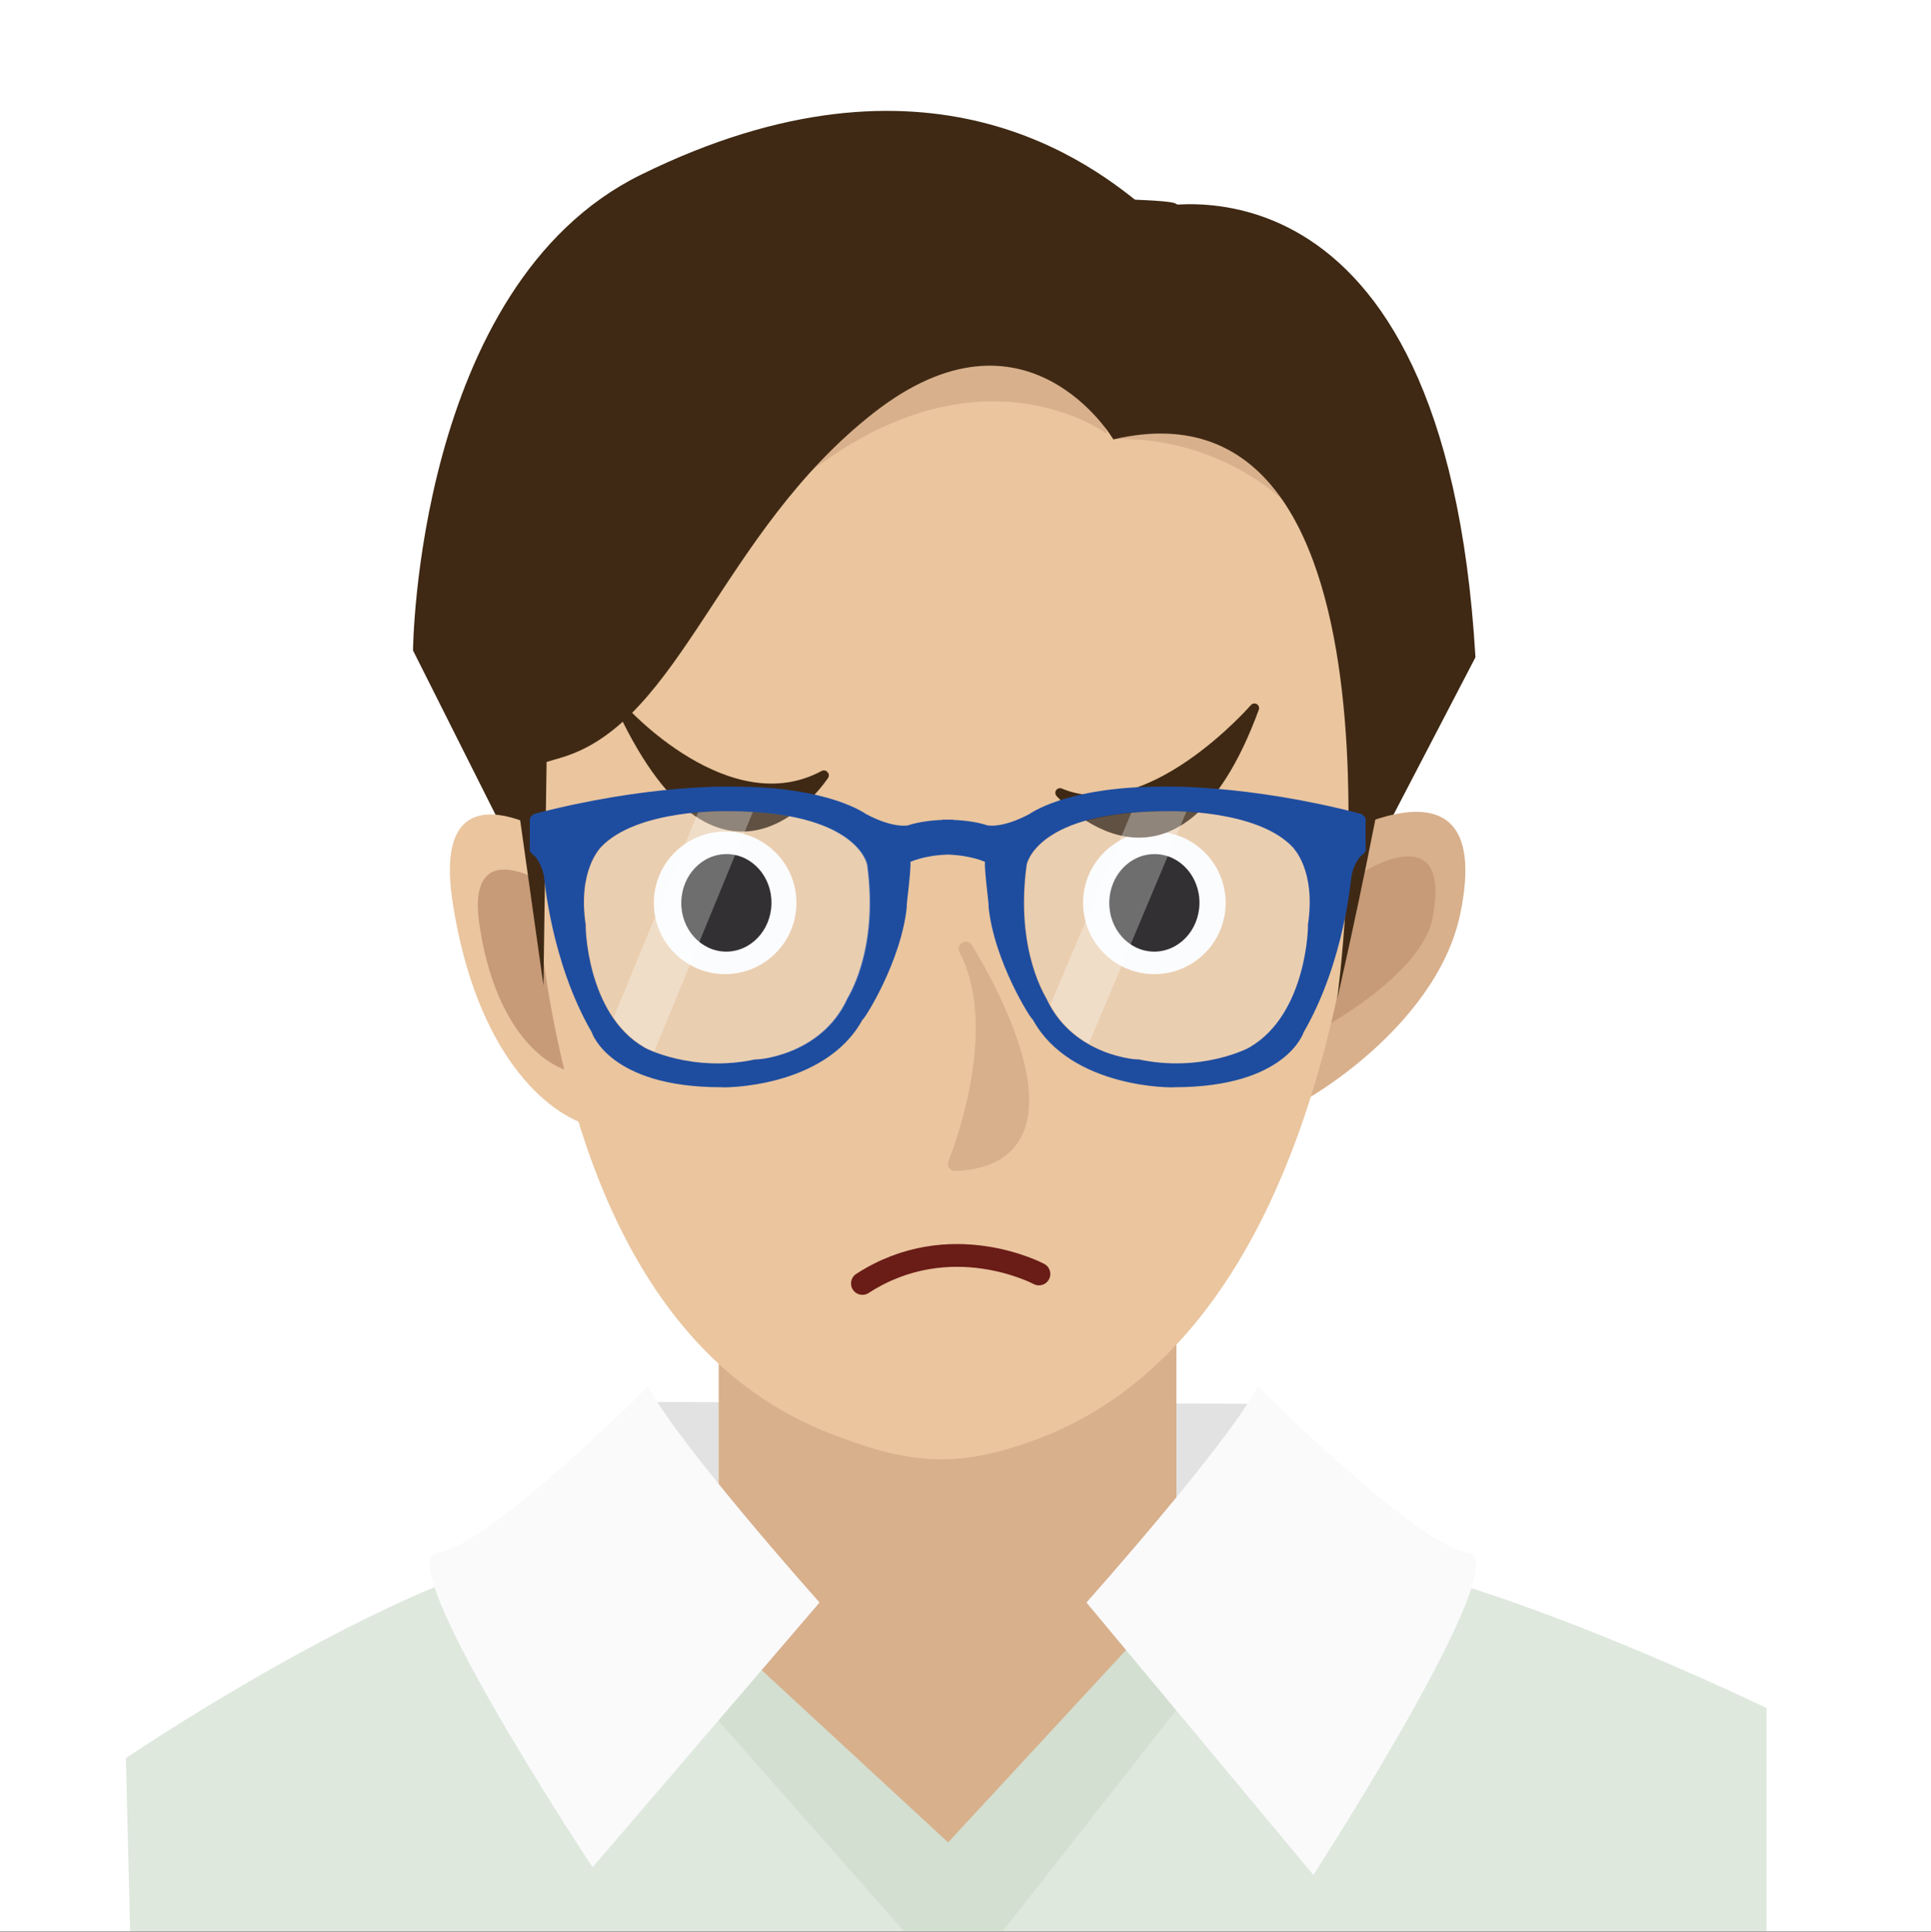 <?xml version="1.0" encoding="utf-8"?>
<!-- Generator: Adobe Illustrator 13.0.0, SVG Export Plug-In . SVG Version: 6.00 Build 14948)  -->
<!DOCTYPE svg PUBLIC "-//W3C//DTD SVG 1.1//EN" "http://www.w3.org/Graphics/SVG/1.1/DTD/svg11.dtd">
<svg version="1.1" id="レイヤー_1" xmlns="http://www.w3.org/2000/svg" xmlns:xlink="http://www.w3.org/1999/xlink" x="0px"
	 y="0px" width="450px" height="450.129px" viewBox="0 0 450 450.129" enable-background="new 0 0 450 450.129"
	 xml:space="preserve">
<rect x="0" y="0" width="450" height="450.129" fill="#808080" stroke="none"/>
<g id="レイヤー_3">
	<rect fill="#FFFFFF" width="450" height="450"/>
</g>
<g id="レイヤー_4">
	<polygon fill="#E3E2E2" points="148.679,326.674 295.245,327.107 288.189,348.529 156.716,354.541 	"/>
	<path fill="#D8B08C" d="M303.182,368.51l-29.033-6.013v-82.209H167.481v82.345l-33.488,8.707c0,0,15.64,9.864,33.488,21.037v54.579
		h106.666V388.6C290.059,377.718,303.182,368.51,303.182,368.51z"/>
	<path fill="#DEE8DD" d="M411.668,450l-0.001-51.999c0,0-98.615-47.819-121.176-33.729c-31.287,19.562-66.393,71.864-66.393,71.864
		s-46.116-48.391-74.6-71.864c-23.968-19.729-120.164,45.396-120.164,45.396l1,40.332"/>
	<polyline fill="#D3DFD0" points="210.667,450 158.598,390.927 166.331,378.835 220.95,429.305 268,378.436 275.977,396.081 
		233.668,450 	"/>
	<path fill="#FAFAFB" d="M150.988,323.098c0,0-37.402,37.402-49.007,38.696c-11.591,1.278,36.116,73.319,36.116,73.319
		l52.893-61.709C190.989,373.404,158.733,337.277,150.988,323.098z"/>
	<path fill="#FAFAFB" d="M293.173,323.098c0,0,37.402,37.402,49.007,38.696c11.619,1.278-36.114,75.106-36.114,75.106l-52.88-63.495
		C253.186,373.404,285.436,337.277,293.173,323.098z"/>
</g>
<g id="レイヤー_7" display="none">
	<g display="inline">
		<path fill="#DEB4A5" d="M91.5,357.448c0,0,16.753-16.093,10.349-29.894c0,0,1.329-3.13,3.459-4.718
			c2.137-1.597,15.692-17.96,15.846-26.282c0.141-8.316-6.349-9.722-12.169-3.959c-5.842,5.771-21.126,30.938-21.126,30.938
			L91.5,357.448z"/>
		<path fill="#EAC59E" d="M83.514,387.643c-1.553-10.51,9.027-27.959,9.027-27.959c14.539-25.604,3.396-42.091,3.396-42.091
			l6.967-3.058c7.516-3.108,7.037-6.995,7.037-6.995s1.273-10.838,1.462-17.407c0.218-6.541-5.8-7.712-5.8-7.712
			c-4.5-1.916-19.812-2.567-32.916-1.522c2.678-13.893,9.786-53.355,7.466-70.705c-2.848-21.242-14.568-1.276-14.568-1.276
			l-14.44,78.984c-6.088,9.258-6.446,31.717-6.446,31.717c1.441,10.383-0.767,23.521,2.636,38.512
			c-0.442,5.827,0.176,1.026-0.394,7.214c-3.318,38.146,3.979,84.785,3.979,84.785l44.348-11.881
			C95.269,438.248,85.046,398.16,83.514,387.643z"/>
	</g>
	<g display="inline">
		<path fill="#FAFAFB" d="M23.334,450c0.556-17.175,9.617-44.059,9.631-44.059c0,0,41.873,16.72,63.435-16.45
			c0,0,9.086,1.595,15.934,60.509"/>
	</g>
</g>
<g id="レイヤー_5">
	<path fill="#3F2914" d="M343.84,153.158C336.708,31.056,269.275,48.13,267.148,48.7c-12.213-10.131-50.673-41.089-117.882-7.938
		c-52.31,25.801-53.017,110.805-53.017,110.805l37.997,75.638L268.564,53.631l46.294,155.195L343.84,153.158z"/>
	<path fill="#D8B08C" d="M303.074,199.489c0,0,46.357-30.521,37.229,13.443c-5.615,27.023-38.792,46.8-47.486,48.501
		C282.128,263.52,303.074,199.489,303.074,199.489z"/>
	<path fill="#C79B78" d="M317.504,203.299c0,0,21.111-13.534,16.298,10.765c-2.729,14.093-30.147,28.854-35.114,29.844
		C291.757,245.257,317.504,203.299,317.504,203.299z"/>
	<path fill="#EAC59E" d="M131.275,196.222c0,0-31.264-21.491-25.792,14.044c5.484,35.416,22.076,49.587,32.62,52.216
		C144.16,263.962,135.843,214.282,131.275,196.222z"/>
	<path fill="#C79B78" d="M128.426,206.776c0,0-20.196-13.879-16.644,9.09c3.52,22.929,14.265,32.067,21.077,33.741
		C139.694,251.266,128.426,206.776,128.426,206.776z"/>
	<path fill="#EAC59E" d="M224.688,51.374c114.65,3.542,94.851,92.325,94.851,92.325s7.422,159.561-77.73,191.611
		c-19.247,7.244-30.558,5.717-48.831-1.473c-87.629-34.466-67.836-200.865-67.836-200.865S110.06,47.838,224.688,51.374z"/>
	<path fill="#D8B08C" d="M258.038,101.145c0,0-34.638-26.156-80.233,18.379C132.21,164.06,192.65,76.757,192.65,76.757
		s41.354-29.336,46.655-21.56C244.607,62.973,258.038,101.145,258.038,101.145z"/>
	<path fill="#D8B08C" d="M259.452,102.382c0,0,34.284-3.358,54.077,32.34c19.794,35.699-28.275-44.888-28.275-44.888
		L259.452,102.382z"/>
	<path fill="#3F2914" d="M326.608,130.127c-1.03-0.435,0-44.181,0-47.715c0-3.534-49.13-32.871-52.665-34.992
		c-3.533-2.121-86.948-1.06-88.715-1.06c-1.768,0-53.724,24.741-55.491,25.095c-1.768,0.354-13.785,103.561-13.785,103.561
		s-8.192,6.553,3.623,4.42l7.069,50.169l0.73-52.062c1.174-0.334,2.413-0.696,3.776-1.116c27.569-8.482,36.759-52.31,72.458-80.232
		c35.697-27.923,55.844,6.186,55.844,6.186c72.634-16.966,52.134,130.566,52.134,130.566S334.561,133.486,326.608,130.127z"/>
	<path fill="none" stroke="#5C5E5D" stroke-width="7.043" stroke-linecap="round" stroke-linejoin="round" d="M134.414,193.858"/>
	<path fill="none" stroke="#5C5E5D" stroke-width="7.043" stroke-linecap="round" stroke-linejoin="round" d="M208.169,192.68"/>
	<path fill="none" stroke="#5C5E5D" stroke-width="7.043" stroke-linecap="round" stroke-linejoin="round" d="M221.178,195.388"/>
	<path fill="#FFFFFF" d="M285.623,210.377c0,9.175-7.438,16.607-16.611,16.607c-9.173,0-16.611-7.434-16.611-16.607
		c0-9.175,7.438-16.612,16.611-16.612S285.623,201.202,285.623,210.377z"/>
	<path fill="#FFFFFF" d="M185.596,210.377c0,9.175-7.437,16.607-16.612,16.607c-9.175,0-16.613-7.434-16.613-16.607
		c0-9.175,7.438-16.612,16.613-16.612C178.16,193.765,185.596,201.202,185.596,210.377z"/>
	<path fill="#3F2914" d="M160.047,89.453"/>
	<path fill="#040000" d="M279.52,210.552c-0.104,6.269-4.893,11.278-10.692,11.186c-5.804-0.099-10.437-5.271-10.321-11.535
		c0.105-6.276,4.896-11.291,10.71-11.186C275.004,199.11,279.634,204.269,279.52,210.552z"/>
	<path fill="#040000" d="M179.781,210.552c-0.105,6.269-4.894,11.278-10.696,11.186c-5.797-0.099-10.434-5.271-10.318-11.535
		c0.104-6.276,4.896-11.291,10.712-11.186C175.266,199.11,179.899,204.269,179.781,210.552z"/>
	<path fill="#D8B08C" stroke="#D8B08C" stroke-width="3.314" stroke-linecap="round" stroke-linejoin="round" d="M225.067,221.103
		c0,0,31.104,48.717-2.513,50.098C222.554,271.2,235.316,240.502,225.067,221.103z"/>
</g>
<g id="レイヤー_10" display="none">
	<path display="inline" fill="#3F2914" stroke="#3F2914" stroke-width="2.173" stroke-linecap="round" stroke-linejoin="round" d="
		M243.471,188.274c0,0,33.951-16.152,49.42,0.04C292.891,188.313,280.852,149.289,243.471,188.274z"/>
	<path display="inline" fill="#3F2914" stroke="#3F2914" stroke-width="2.279" stroke-linecap="round" stroke-linejoin="round" d="
		M193.417,188.719c0,0-32.153-17.755-49.382,0.997C144.035,189.716,154.205,148.821,193.417,188.719z"/>
</g>
<path fill="#3F2914" stroke="#3F2914" stroke-width="2.173" stroke-linecap="round" stroke-linejoin="round" d="M292.329,165.005
	c0,0-24.654,28.387-45.31,19.736C247.02,184.742,273.667,215.691,292.329,165.005z"/>
<path fill="#3F2914" stroke="#3F2914" stroke-width="2.279" stroke-linecap="round" stroke-linejoin="round" d="M145.038,165.388
	c0,0,24.545,27.324,46.974,15.265C192.012,180.653,168.983,215.944,145.038,165.388z"/>
<g id="レイヤー_11">
	<g>
		<path opacity="0.2" fill="#EFF4FB" enable-background="new    " d="M272.43,189.016c0,0,20.75-0.503,29.084,8.438
			c0,0.104,5.434,5.225,3.49,18.08c0.104-0.201-0.097,20.653-13.572,28.489c0,0.101-11.246,6.013-25.988,2.807
			c0.293,0.195-15.129-0.6-21.332-14.057c0.197,0.102-7.469-10.811-4.651-31.306C239.459,201.569,241.491,188.916,272.43,189.016
			L272.43,189.016z"/>
		<g>
			<path fill="#1E4DA0" d="M169.071,189.016c30.931-0.101,32.97,12.553,32.97,12.451c2.812,20.496-4.85,31.408-4.655,31.305
				c-6.207,13.459-21.627,14.256-21.335,14.058c-14.74,3.206-25.985-2.706-25.985-2.808c-13.481-7.834-13.674-28.689-13.578-28.487
				c-1.939-12.855,3.491-17.976,3.491-18.081C148.322,188.513,169.071,189.016,169.071,189.016L169.071,189.016z M272.221,189.016
				c0,0,20.752-0.503,29.085,8.438c0,0.104,5.432,5.225,3.49,18.081c0.104-0.202-0.097,20.652-13.573,28.488
				c0,0.101-11.244,6.013-25.986,2.807c0.293,0.199-15.129-0.6-21.334-14.057c0.199,0.103-7.471-10.811-4.652-31.306
				C239.249,201.569,241.283,188.916,272.221,189.016L272.221,189.016z M170.911,183.294c0,0-19.612-0.675-46.629,6.408
				c0.097,0.233-0.814,0.398-0.824,1.284c0.043,0.046,0,7.265,0,7.265s0.25,0.632,1.238,1.283c-0.123-0.083,1.56,1.592,2.065,4.701
				c0.097,0.005,1.511,19.666,11.137,36.292c0,0,3.989,12.809,30.122,12.809c0,0.143,24.209,0.428,33.01-15.799
				c0.138,0.432,9.08-13.494,10.315-26.461c-0.275,0.712,0.964-7.762,0.826-10.257c-0.063,0.069,2.941-1.488,8.684-1.69
				c5.737,0.203,8.743,1.759,8.679,1.69c-0.142,2.495,1.096,10.969,0.821,10.257c1.235,12.967,10.178,26.893,10.312,26.461
				c8.811,16.227,33.014,15.939,33.014,15.799c26.135,0,30.124-12.809,30.124-12.809c9.626-16.626,11.043-36.287,11.137-36.292
				c0.506-3.109,2.192-4.785,2.062-4.701c0.999-0.651,1.245-1.283,1.245-1.283s-0.048-7.219,0-7.265
				c-0.011-0.886-0.925-1.051-0.826-1.284c-27.017-7.083-46.63-6.408-46.63-6.408c-22.62,0-30.943,6.484-30.943,6.408
				c-6.393,3.424-9.906,2.643-9.906,2.565c-2.604-0.848-5.743-1.131-7.869-1.235v-0.046c0,0-0.459-0.009-1.218,0.007
				c-0.763-0.016-1.223-0.007-1.223-0.007v0.046c-2.128,0.104-5.264,0.387-7.873,1.235c0,0.078-3.504,0.859-9.902-2.565
				C201.857,189.778,193.537,183.294,170.911,183.294L170.911,183.294z"/>
		</g>
		<path opacity="0.2" fill="#EFF4FB" enable-background="new    " d="M169.279,189.016c30.931-0.101,32.969,12.553,32.969,12.451
			c2.813,20.496-4.85,31.408-4.655,31.305c-6.206,13.459-21.626,14.256-21.333,14.058c-14.741,3.206-25.986-2.706-25.986-2.808
			c-13.481-7.834-13.674-28.689-13.578-28.487c-1.939-12.855,3.491-17.976,3.491-18.081
			C148.531,188.513,169.279,189.016,169.279,189.016L169.279,189.016z"/>
		<path opacity="0.3" fill="#FFFFFF" enable-background="new    " d="M175.451,189.186c-1.921-0.114-3.965-0.176-6.172-0.17
			c0,0-2.727-0.064-6.594,0.277l-19.676,47.782c1.841,2.721,4.208,5.172,7.265,6.946c0,0.023,0.784,0.453,2.184,1.011
			L175.451,189.186z"/>
		<path opacity="0.3" fill="#FFFFFF" enable-background="new    " d="M272.43,189.016c-3.242-0.009-6.146,0.125-8.783,0.366
			l-18.858,44.733c2.337,4.32,5.653,7.205,8.948,9.115l22.76-54.12C274.021,188.979,272.43,189.016,272.43,189.016z"/>
	</g>
</g>
<g id="レイヤー_6" display="none">
	<g display="inline">
		<path fill="#FFFFFF" stroke="#000000" stroke-width="2.906" stroke-linecap="round" stroke-linejoin="round" d="M130.633,212.844
			c18.236-10.021,31.32-28.645,33.32-50.928c3.193-35.576-23.056-66.999-58.634-70.186c-35.578-3.193-66.993,23.057-70.186,58.627
			c-3.044,33.877,20.643,63.922,53.631,69.48c33.144,64.673,80.375,72.667,80.375,72.667
			C140.802,279.428,126.999,235.1,130.633,212.844z"/>
		<g>
			<path fill="#E71F19" d="M94.552,179.239c-0.157-2.215-0.325-3.193-0.625-4.937c-0.356-2.067-0.356-2.067-1.898-8.414
				l-8.12-34.127c-0.986-4.425-2.374-9.229-3.837-14.469l25.359-4.369c0.105,2.561,0.765,10.291,1.226,14.919l3.766,34.877
				c0.57,4.609,0.836,6.805,1.118,8.438c0.188,1.089,0.394,2.286,0.971,4.987L94.552,179.239z M97.412,207.549l-3.543-20.57
				l21.877-3.769l3.544,20.57L97.412,207.549z"/>
		</g>
	</g>
</g>
<g id="レイヤー_9" display="none">
	<path display="inline" fill="none" stroke="#6A1C17" stroke-width="4.972" stroke-linecap="round" stroke-linejoin="round" d="
		M192.499,290.529c0,0,23.832,16.799,50.231,0"/>
</g>
<g id="レイヤー_13" display="none">
	<path display="inline" fill="none" stroke="#6A1C17" stroke-width="4.972" stroke-linecap="round" stroke-linejoin="round" d="
		M235.73,299.545c0,0-17.189-12.117-36.232,0"/>
</g>
<g id="レイヤー_14" display="none">
</g>
<g id="レイヤー_8" display="none">
	<path display="inline" fill="#6A1C17" stroke="#6A1C17" stroke-width="3.298" stroke-linecap="round" stroke-linejoin="round" d="
		M193.849,289.2c0,0,25.774,60.257,51.665-0.818L193.849,289.2z"/>
</g>
<g id="レイヤー_15" display="none">
	<path display="inline" fill="#3F2914" d="M326.816,141.747c-25.859-119.545-89.855-92.285-91.869-91.395
		c-13.651-8.128-56.454-32.791-117.753,10.319c-47.71,33.553-35.312,117.651-35.312,117.651l49.197,68.844l106.026-192.16
		l69.651,146.209L326.816,141.747z"/>
	<path display="inline" fill="#D8B08C" d="M293.676,193.806c0,0,41.104-37.298,38.856,7.546
		c-1.386,27.552-31.118,52.183-39.447,55.205C282.846,260.264,293.676,193.806,293.676,193.806z"/>
	<path display="inline" fill="#C79B78" d="M308.521,195.347c0,0,18.772-16.625,17.762,8.125
		c-0.525,14.345-25.343,33.118-30.1,34.862C289.545,240.734,308.521,195.347,308.521,195.347z"/>
	<path display="inline" fill="#EAC59E" d="M123.371,217.048c0,0-34.202-16.418-23.321,17.813
		c10.875,34.147,29.453,45.596,40.276,46.568C146.539,281.958,130.667,234.152,123.371,217.048z"/>
	<path display="inline" fill="#C79B78" d="M122.182,227.904c0,0-22.093-10.591-15.045,11.521
		c7.01,22.113,19.035,29.486,26.024,30.093C140.17,270.102,122.182,227.904,122.182,227.904z"/>
	<path display="inline" fill="#EAC59E" d="M193.351,59.536c113.88-14.165,107.997,76.609,107.997,76.609
		s31.918,156.476-47.279,201.264c-17.899,10.123-29.318,10.354-48.528,6.067c-91.893-20.553-97.974-187.979-97.974-187.979
		S79.547,73.704,193.351,59.536z"/>
	<path display="inline" fill="#D8B08C" d="M234.025,103.575c0,0-38.31-20.507-76.498,30.521
		c-38.188,51.029,8.078-44.543,8.078-44.543s36.34-35.358,42.776-28.491C214.819,67.928,234.025,103.575,234.025,103.575z"/>
	<path display="inline" fill="#D8B08C" d="M235.613,104.58c0,0,33.355-8.601,58.414,23.622
		c25.058,32.223-34.854-39.996-34.854-39.996L235.613,104.58z"/>
	<path display="inline" fill="#3F2914" d="M306.242,121.646c-1.085-0.271-6.809-43.653-7.353-47.146s-53.607-24.909-57.428-26.459
		c-3.817-1.551-86.127,12.349-87.873,12.621c-1.747,0.272-49.271,32.723-50.962,33.345c-1.692,0.622,2.336,104.448,2.336,104.448
		s-7.084,7.737,4.261,3.81l14.714,48.446l-7.3-51.516c1.109-0.511,2.277-1.06,3.56-1.685c25.933-12.628,28.261-57.349,59.231-90.438
		c30.968-33.089,56.184-2.493,56.184-2.493c69.152-27.954,71.629,120.975,71.629,120.975S314.616,123.739,306.242,121.646z"/>
	<path display="inline" fill="none" stroke="#5C5E5D" stroke-width="7.043" stroke-linecap="round" stroke-linejoin="round" d="
		M126.107,214.228"/>
	<path display="inline" fill="none" stroke="#5C5E5D" stroke-width="7.043" stroke-linecap="round" stroke-linejoin="round" d="
		M198.801,201.701"/>
	<path display="inline" fill="none" stroke="#5C5E5D" stroke-width="7.043" stroke-linecap="round" stroke-linejoin="round" d="
		M212.072,202.372"/>
	<path display="inline" fill="#FFFFFF" d="M278.109,207.252c1.414,9.065-4.789,17.555-13.854,18.967
		c-9.062,1.406-17.559-4.783-18.973-13.848c-1.413-9.066,4.789-17.56,13.854-18.974S276.695,198.187,278.109,207.252z"/>
	<path display="inline" fill="#FFFFFF" d="M179.224,222.664c1.414,9.037-4.789,17.52-13.854,18.934
		c-9.065,1.413-17.56-4.785-18.973-13.822c-1.414-9.058,4.79-17.551,13.855-18.965S177.811,213.598,179.224,222.664z"/>
	<path display="inline" fill="#3F2914" d="M135.349,107.12"/>
	<path display="inline" fill="#040000" d="M271.877,208.33c0.862,6.21-3.096,11.896-8.842,12.699
		c-5.748,0.796-11.124-3.6-11.975-9.807c-0.863-6.218,3.098-11.911,8.857-12.702C265.652,197.719,271.021,202.104,271.877,208.33z"
		/>
	<path display="inline" fill="#040000" d="M173.276,223.695c0.862,6.191-3.097,11.851-8.845,12.653
		c-5.743,0.797-11.121-3.587-11.972-9.764c-0.864-6.214,3.098-11.908,8.861-12.699C167.053,213.085,172.425,217.469,173.276,223.695
		z"/>
	<path display="inline" fill="#D8B08C" stroke="#D8B08C" stroke-width="3.314" stroke-linecap="round" stroke-linejoin="round" d="
		M219.901,227.175c0,0,38.269,43.313,5.261,49.856C225.162,277.031,233.046,244.732,219.901,227.175z"/>
	<path display="inline" fill="#3F2914" stroke="#3F2914" stroke-width="2.173" stroke-linecap="round" stroke-linejoin="round" d="
		M280.63,170.015c0,0-31.06,21.191-48.838,7.576C231.792,177.59,249.7,214.294,280.63,170.015z"/>
	<path display="inline" fill="#3F2914" stroke="#3F2914" stroke-width="2.279" stroke-linecap="round" stroke-linejoin="round" d="
		M133.495,193.115c0,0,34.504,12.589,48.639-8.594C182.134,184.521,178.385,226.492,133.495,193.115z"/>
	<g display="inline">
		<path opacity="0.2" fill="#EFF4FB" enable-background="new    " d="M261.783,188.179c0,0,20.424-3.694,30.037,3.856
			c0.016,0.103,6.173,4.326,6.234,17.326c0.069-0.214,3.085,20.405-9.021,30.204c0.016,0.101-10.186,7.675-25.245,6.777
			c0.319,0.147-15.04,1.739-23.244-10.602c0.212,0.068-9.045-9.496-9.419-30.179C231.141,205.662,231.199,192.847,261.783,188.179
			L261.783,188.179z"/>
		<g>
			<path fill="#1E4DA0" d="M159.605,204.104c30.546-4.865,34.511,7.323,34.495,7.223c5.936,19.792,0.047,31.743,0.224,31.612
				c-4.06,14.254-19.172,17.418-18.915,17.177c-14.07,5.438-26.092,1.329-26.107,1.229c-14.528-5.664-17.931-26.24-17.805-26.056
				c-3.897-12.368,0.68-18.264,0.664-18.367C139.027,206.804,159.605,204.104,159.605,204.104L159.605,204.104z M261.576,188.212
				c0,0,20.427-3.695,30.037,3.855c0.018,0.104,6.172,4.326,6.234,17.327c0.07-0.215,3.087,20.402-9.021,30.204
				c0.016,0.1-10.184,7.674-25.242,6.776c0.318,0.151-15.041,1.739-23.245-10.603c0.211,0.07-9.048-9.494-9.422-30.179
				C230.934,205.694,230.993,192.879,261.576,188.212L261.576,188.212z M160.542,198.167c0,0-19.482,2.355-45.085,13.516
				c0.132,0.216-0.743,0.519-0.617,1.396c0.05,0.039,1.12,7.178,1.12,7.178s0.344,0.586,1.421,1.077
				c-0.134-0.063,1.787,1.333,2.765,4.327c0.096-0.011,4.523,19.163,16.596,34.106c0,0,5.915,12.041,31.735,8.016
				c0.021,0.141,23.985-3.307,30.182-20.696c0.203,0.405,6.893-14.728,6.115-27.698c-0.162,0.746-0.244-7.818-0.764-10.262
				c-0.051,0.078,2.677-1.923,8.32-3.008c5.714-0.684,8.939,0.392,8.866,0.333c0.247,2.487,2.786,10.669,2.405,10.008
				c3.23,12.606,14.211,24.968,14.278,24.521c11.205,14.676,35.075,10.664,35.055,10.523c25.82-4.027,27.79-17.298,27.79-17.298
				c6.949-17.875,5.32-37.519,5.411-37.538c0.021-3.15,1.431-5.065,1.312-4.963c0.887-0.797,1.032-1.459,1.032-1.459
				s-1.159-7.125-1.119-7.178c-0.147-0.874-1.076-0.896-1.016-1.142c-27.784-2.835-47.06,0.854-47.06,0.854
				c-22.352,3.485-29.576,11.174-29.588,11.099c-5.798,4.369-9.408,4.138-9.42,4.061c-2.716-0.437-5.875-0.232-7.992-0.007
				l-0.007-0.045c0,0-0.455,0.062-1.203,0.194c-0.757,0.102-1.209,0.182-1.209,0.182l0.007,0.045
				c-2.086,0.431-5.141,1.193-7.589,2.433c0.012,0.077-3.33,1.389-10.179-1.008C192.117,199.806,182.897,194.682,160.542,198.167
				L160.542,198.167z"/>
		</g>
		<path opacity="0.2" fill="#EFF4FB" enable-background="new    " d="M159.811,204.072c30.546-4.865,34.509,7.323,34.494,7.223
			c5.937,19.792,0.047,31.744,0.224,31.613c-4.059,14.254-19.172,17.418-18.912,17.176c-14.071,5.438-26.093,1.33-26.108,1.23
			c-14.528-5.664-17.932-26.24-17.805-26.057c-3.897-12.368,0.679-18.264,0.663-18.367
			C139.232,206.771,159.811,204.072,159.811,204.072L159.811,204.072z"/>
		<path opacity="0.3" fill="#FFFFFF" enable-background="new    " d="M165.935,203.29c-1.916,0.184-3.945,0.437-6.125,0.783
			c0,0-2.705,0.356-6.472,1.29l-12.08,50.208c2.239,2.404,4.955,4.463,8.249,5.746c0.003,0.022,0.844,0.326,2.313,0.66
			L165.935,203.29z"/>
		<path opacity="0.3" fill="#FFFFFF" enable-background="new    " d="M261.783,188.179c-3.205,0.491-6.055,1.071-8.623,1.715
			l-11.74,47.07c2.975,3.909,6.695,6.248,10.246,7.628l14.148-56.944C263.352,187.897,261.783,188.179,261.783,188.179z"/>
	</g>
	<path display="inline" fill="none" stroke="#6A1C17" stroke-width="4.972" stroke-linecap="round" stroke-linejoin="round" d="
		M242.552,303.007c0,0-18.862-9.323-35.853,5.583"/>
</g>
<g id="レイヤー_12" display="none">
	<g display="inline">
		<path fill="#FFFFFF" stroke="#000000" stroke-width="3.018" d="M139.361,261.775c0.008,3.969-3.197,7.166-7.145,7.174
			c-3.946,0-7.158-3.197-7.166-7.145c-0.007-3.953,3.198-7.158,7.145-7.158C136.149,254.625,139.361,257.837,139.361,261.775z"/>
		<path fill="#FFFFFF" stroke="#000000" stroke-width="3.018" d="M130.567,249.975c0,6.154-4.979,11.147-11.134,11.154
			c-6.152,0.008-11.153-4.971-11.168-11.127c-0.003-6.154,4.982-11.163,11.139-11.163
			C125.553,238.824,130.553,243.811,130.567,249.975z"/>
		<path fill="#FFFFFF" stroke="#000000" stroke-width="3.018" d="M159.755,143.449c-8.518-35.387-44.115-57.169-79.499-48.651
			c-35.391,8.532-57.168,44.12-48.647,79.502c6.817,28.309,30.975,47.866,58.484,50.199c-0.188,1.911-0.146,3.858,0.327,5.813
			c2.246,9.324,11.621,15.065,20.942,12.82c9.321-2.254,15.056-11.613,12.81-20.946c-0.283-1.178-0.69-2.312-1.192-3.351
			C151.179,206.025,167.27,174.672,159.755,143.449z"/>
		<g>
			<path d="M92.152,181.988c-0.436-1.696-0.476-1.798-1.632-4.729c-2.753-6.976-3.135-11.498-1.456-16.717
				c1.31-3.787,1.879-4.714,7.341-11.893c3.797-4.885,4.577-7.646,3.261-10.982c-1.875-4.751-6.53-6.186-12.596-3.793
				c-4.549,1.795-7.247,4.729-7.931,8.62c-0.372,2.018-0.219,3.591,0.614,6.885l-21.622,6.195
				c-1.821-7.576-1.76-12.157,0.406-17.919c3.23-8.985,10.871-15.972,22.496-20.559c18.601-7.34,33.695-3.133,39.2,10.818
				c2.433,6.166,2.286,11.715-0.404,17.333c-1.549,3.181-2.28,4.288-8.921,13.217c-3.169,4.405-3.647,7.632-1.813,12.28
				c0.479,1.214,1.02,2.286,1.859,3.823L92.152,181.988z M114.477,181.125l7.539,19.105l-20.319,8.018l-7.538-19.105
				L114.477,181.125z"/>
		</g>
	</g>
</g>
<path fill="none" stroke="#6A1C17" stroke-width="5.305" stroke-linecap="round" stroke-linejoin="round" d="M242.113,296.852
	c0,0-20.635-11.058-41.138,2.209"/>
</svg>
